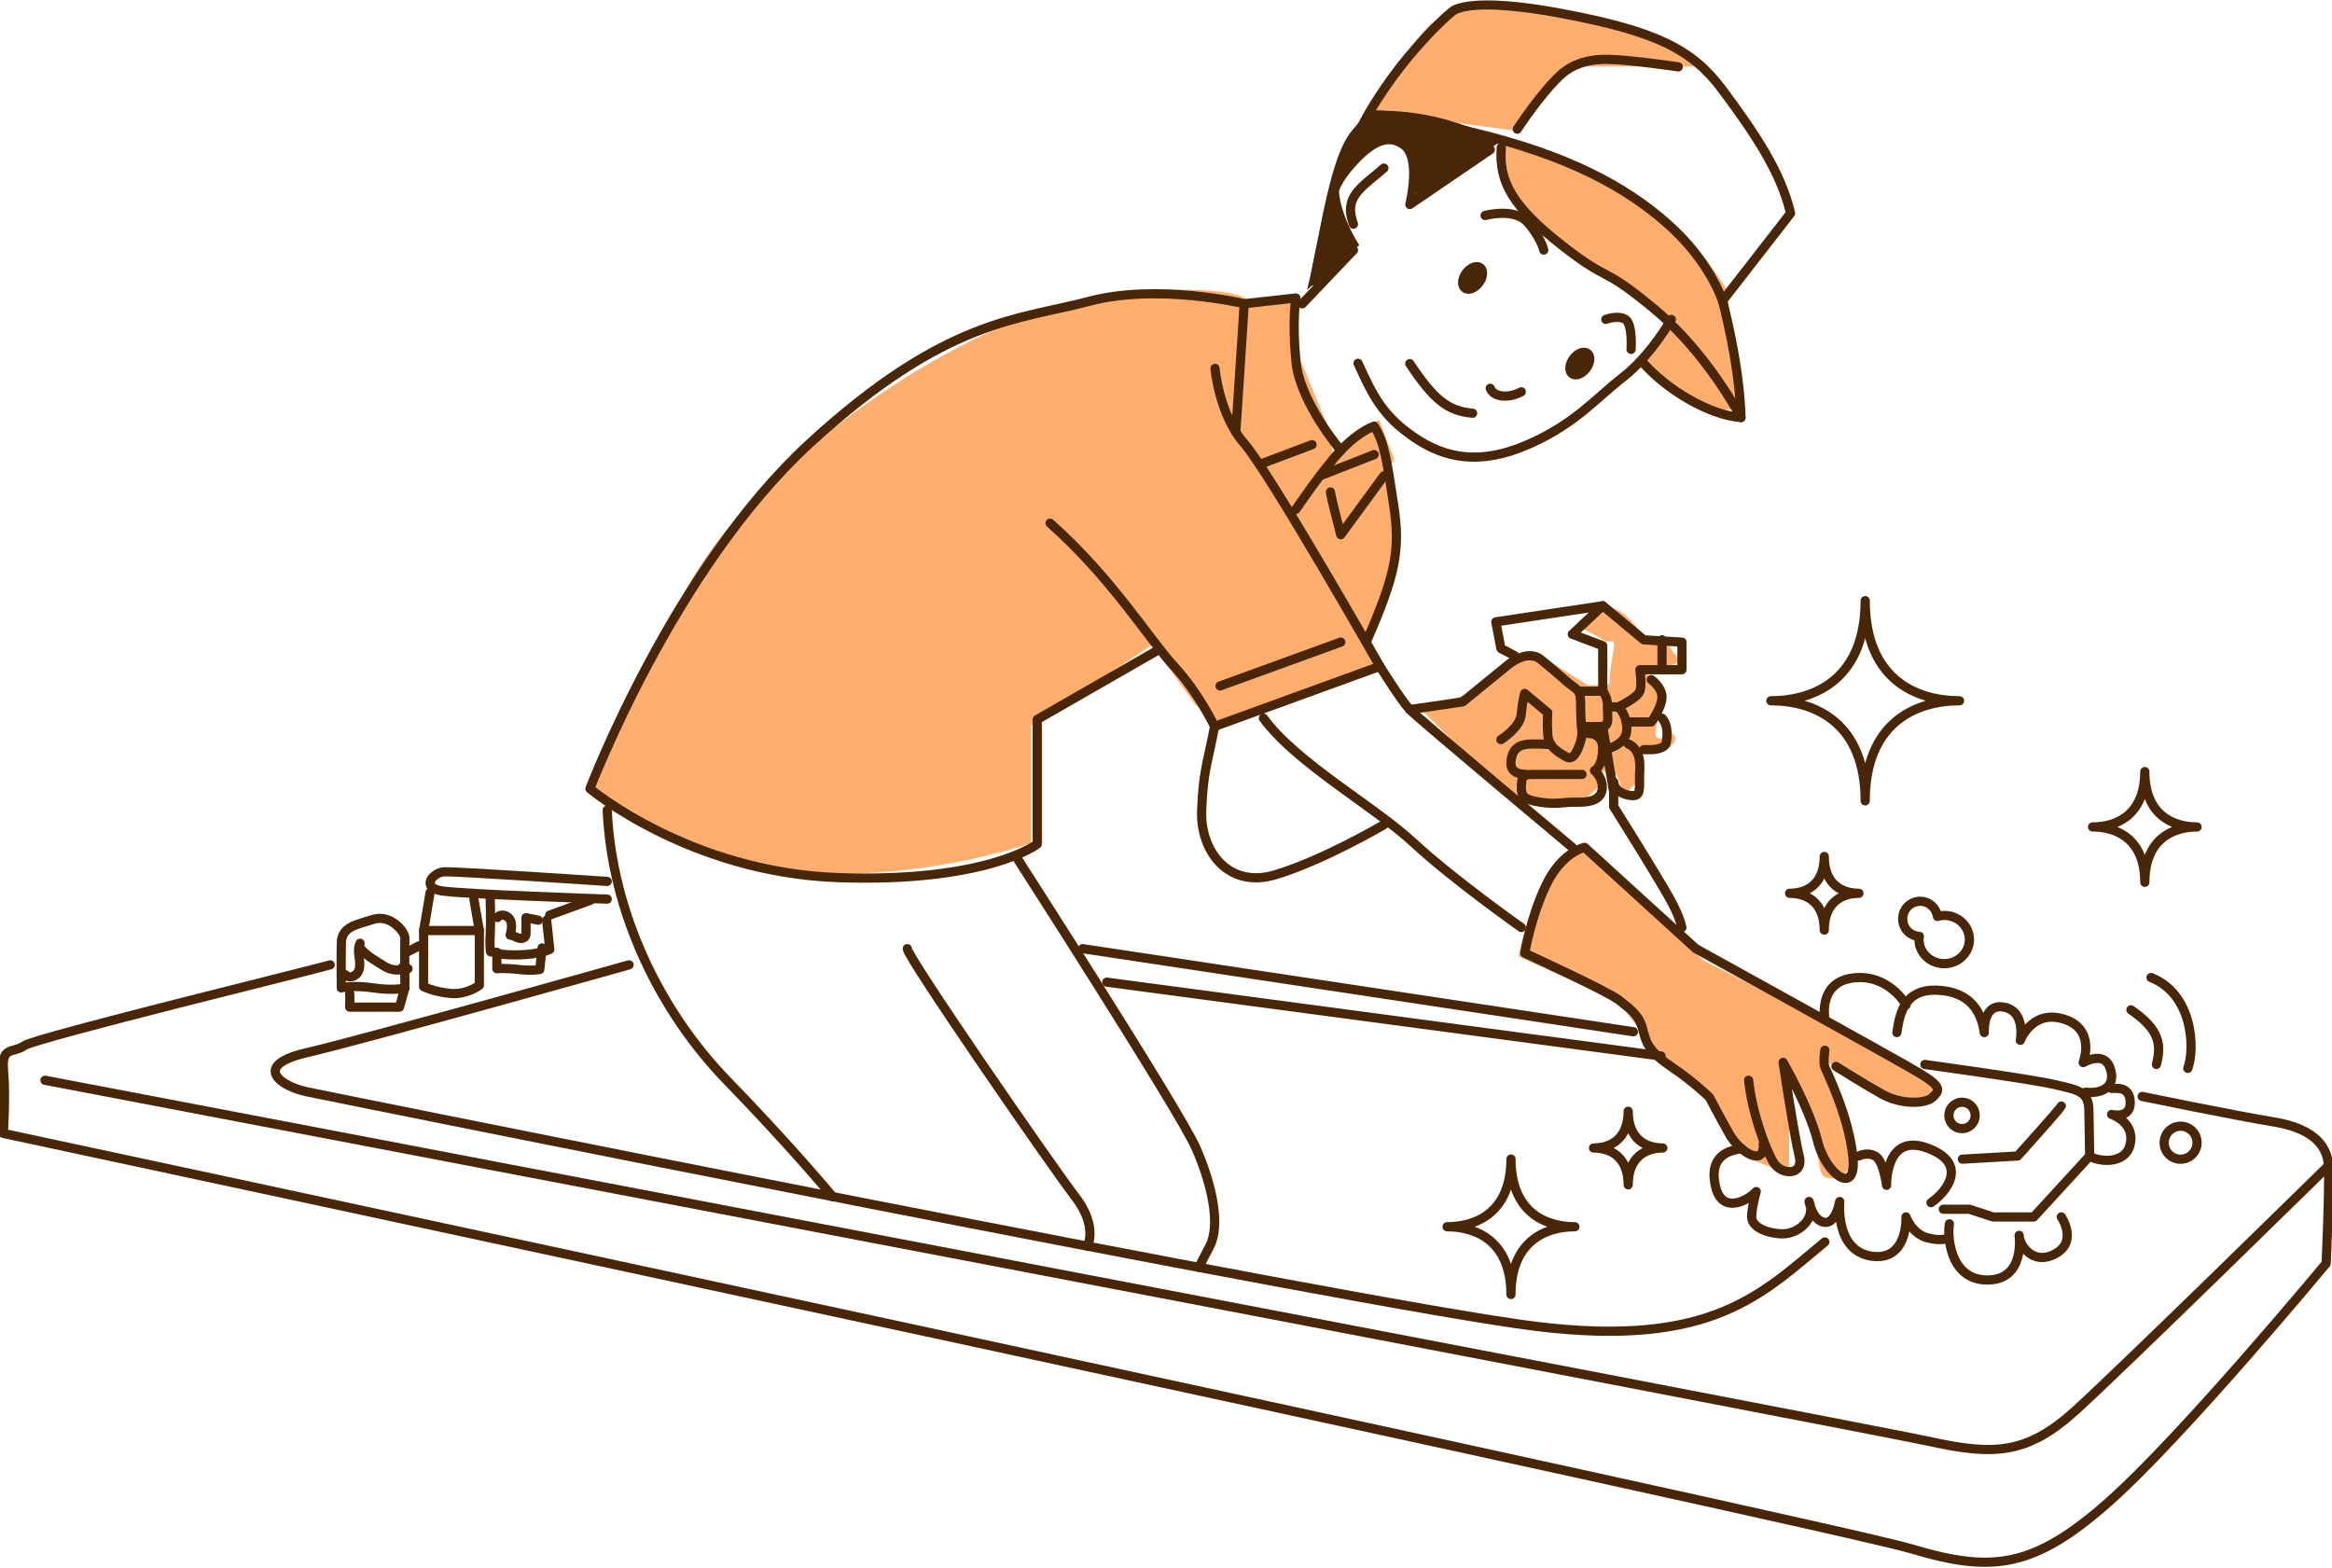 <svg width="507" height="341" viewBox="0 0 507 341" fill="none" xmlns="http://www.w3.org/2000/svg">
<path d="M128.852 172.941C132.513 175.785 148.677 186.501 173.509 189.345C198.342 192.189 224.175 183.326 224.175 183.326V157.714L250.509 140.146L259.836 153.203L266.172 157.714L299.83 143.823L297.499 138.135L304.164 117.378L303.163 106.331L299.83 103.99L303.163 99.968L299.83 91.263L289.832 98.632L288.501 92.268C288.501 92.268 284.167 81.897 282.165 76.869C280.162 71.841 281.163 65.147 281.163 65.147H271.165C271.165 65.147 269.005 62.303 250.166 63.136C231.327 63.969 214.663 71.511 200.502 79.871C186.34 88.231 161.837 106.058 150.179 126.427C138.521 146.797 128.852 172.912 128.852 172.912V172.941Z" fill="#FFAE6E"/>
<path d="M343.831 184.49C343.831 184.49 339.168 187.335 335.163 194.201C331.158 201.067 330.156 207.919 330.156 207.919L352.156 217.96C352.156 217.96 355.818 223.318 359.151 227.326C362.484 231.334 370.823 236.692 370.823 236.692C370.823 236.692 374.986 243.558 375.83 247.063C376.674 250.568 380.164 251.746 380.164 251.746C380.164 251.746 382.667 252.924 385.828 254.088L388.99 255.266V231.334C388.99 231.334 392.151 241.547 394.153 247.394C396.156 253.24 394.826 256.602 398.488 256.099C402.15 255.596 402.321 253.757 402.493 249.735C402.665 245.713 395.827 229.984 395.827 229.984C395.827 229.984 407.328 237.008 411.49 239.349C415.653 241.691 420.159 239.349 420.159 239.349C420.159 239.349 422.161 234.825 418.156 232.986C414.151 231.147 370.494 208.882 370.494 208.882L358.822 198.166L343.817 184.447L343.831 184.49Z" fill="#FFAE6E"/>
<path d="M333.503 173.788C334.333 173.961 344.174 174.119 344.174 174.119L347.507 171.102L348.179 168.085C348.179 168.085 350.511 166.074 351.841 169.421L353.171 172.768L356.504 169.421C356.504 169.421 356.333 164.566 357.506 163.403H361.511C361.511 163.403 365.845 161.233 363.513 159.38C363.513 159.38 358.678 162.885 360.18 157.7C361.682 152.514 362.011 154.195 361.682 152.514L361.353 150.833L356.69 144.642C356.69 144.642 367.404 145.978 364.214 142.301C361.024 138.623 364.686 138.781 361.024 138.623L357.362 138.451C357.362 138.451 352.213 130.421 348.88 132.59L345.533 134.759C345.533 134.759 343.773 136.54 344.532 136.928L348.036 138.767C350.039 140.936 351.698 136.928 350.539 142.947C349.381 148.966 350.539 148.305 349.366 148.966L348.193 149.641C348.193 149.641 348.866 148.808 345.19 148.966L335.52 142.947C327.853 143.78 331.357 140.936 327.853 143.78L324.348 146.624L318.855 150.977L314.85 152.313L307.855 153.132L328.854 174.076L333.517 173.745L333.503 173.788Z" fill="#FFAE6E"/>
<path d="M327.164 33.545C327.836 38.228 328.337 45.267 338.164 52.291C347.991 59.315 359.663 67.015 361.494 68.02C363.325 69.026 364.784 70.362 364.784 70.362L356.502 77.731C356.502 77.731 362.996 84.597 369.505 87.772C376.013 90.947 378.173 87.772 378.173 87.772L375.427 63.022C375.427 63.022 367.674 49.95 357.518 43.931C347.362 37.912 327.193 30.212 327.193 30.212V33.559L327.164 33.545Z" fill="#FFAE6E"/>
<path d="M330.171 28.517L340.842 14.454H370.166C370.166 14.454 353.172 4.916 341.171 3.408C329.17 1.899 315.337 0.736 310.503 5.749C305.668 10.762 297.5 24.165 297.5 24.165L330.157 28.517H330.171Z" fill="#FFAE6E"/>
<path d="M307.843 44.592C307.843 44.592 308.844 34.378 305.84 32.209C302.836 30.04 299.003 30.198 293.181 35.556C287.359 40.914 295.513 53.297 295.513 53.297L288.046 59.689L284.184 63.007C284.184 63.007 285.686 56.802 286.844 50.611C288.003 44.419 290.177 32.87 293.839 28.517L297.501 24.165C297.501 24.165 306.441 23.289 316.797 26.736L327.154 30.184C327.154 30.184 314.323 38.386 307.829 44.577L307.843 44.592Z" fill="#482607"/>
<path d="M465.731 238.387C465.731 238.387 486.472 242.653 494.225 243.903C501.978 245.152 505.969 248.428 506.227 253.441C506.47 258.469 505.726 274.701 505.726 274.701C505.726 274.701 474.228 312.681 458.236 326.744C442.244 340.807 433.232 342.057 415.738 336.785C398.244 331.513 0.714 246.417 0.714 246.417C0.714 246.417 1.272 238.387 0.771 232.856C0.271 227.34 2.774 229.093 5.277 227.34C7.781 225.588 70.519 210.275 71.778 209.772" stroke="#482607" stroke-width="2" stroke-linecap="round" stroke-linejoin="round"/>
<path d="M396.741 270.018C382.995 281.309 372.238 293.116 333.745 288.347C295.252 283.578 72.764 238.645 66.77 237.381C60.777 236.131 54.769 231.606 66.77 228.848C78.772 226.09 136.761 209.772 136.761 209.772" stroke="#482607" stroke-width="2" stroke-linecap="round" stroke-linejoin="round"/>
<path d="M9.781 234.868C9.781 234.868 405.995 310.426 419.741 313.443C433.488 316.46 440.74 316.201 451.239 306.663C461.738 297.125 506.239 253.441 506.239 253.441" stroke="#482607" stroke-width="2" stroke-linecap="round" stroke-linejoin="round"/>
<path d="M132.013 191.63C132.013 191.63 98.885 189.403 96.524 189.547C94.164 189.69 91.346 192.966 96.081 193.698C100.816 194.431 132.013 195.479 132.013 195.479" stroke="#482607" stroke-width="2" stroke-linecap="round" stroke-linejoin="round"/>
<path d="M103.03 195.494L104.217 202.331V214.211C104.217 214.211 101.557 216.294 98.009 215.992C94.462 215.691 92.102 214.513 92.102 214.513V202.331L93.518 194.014" stroke="#482607" stroke-width="2" stroke-linecap="round" stroke-linejoin="round"/>
<path d="M104.22 202.317H92.09" stroke="#482607" stroke-width="2" stroke-linecap="round" stroke-linejoin="round"/>
<path d="M106.579 195.494C106.579 195.494 106.736 200.406 106.579 203.078C106.421 205.75 106.65 206.928 106.65 206.928L108.023 207.1C108.023 207.1 108.352 207.689 112.772 207.603C117.192 207.517 119.524 206.425 119.524 206.425L118.852 200.062" stroke="#482607" stroke-width="2" stroke-linecap="round" stroke-linejoin="round"/>
<path d="M108.023 207.086V210.605C108.023 210.605 109.769 210.433 112.772 210.778C115.776 211.122 117.35 210.778 117.35 210.778L117.85 206.095" stroke="#482607" stroke-width="2" stroke-linecap="round" stroke-linejoin="round"/>
<path d="M74.196 214.785C74.196 214.785 76.613 214.11 81.191 214.785C85.768 215.46 88.028 214.785 88.028 214.785C88.028 214.785 87.942 205.664 88.028 204.069C88.114 202.475 84.781 198.711 81.119 199.889C77.457 201.067 74.281 201.498 74.21 205.003C74.124 208.508 74.21 214.785 74.21 214.785H74.196Z" stroke="#482607" stroke-width="2" stroke-linecap="round" stroke-linejoin="round"/>
<path d="M76.023 216.007C76.109 216.538 76.023 218.966 76.023 218.966H86.852L88.025 214.786" stroke="#482607" stroke-width="2" stroke-linecap="round" stroke-linejoin="round"/>
<path d="M75.094 211.927C75.766 212.774 77.239 212.358 77.797 211.424C78.355 210.49 78.241 209.327 78.098 208.264C77.955 207.201 77.797 206.052 78.284 205.075C77.382 206.583 82.16 209.169 83.633 210.117C85.107 211.065 87.023 211.05 88.711 210.605C88.254 210.548 87.81 210.49 87.353 210.433" stroke="#482607" stroke-width="2" stroke-linecap="round" stroke-linejoin="round"/>
<path d="M108.168 199.487C108.783 198.539 110.399 198.97 110.914 199.976C111.429 200.981 111.186 202.202 110.914 203.294C111.515 203.337 112.03 203.71 112.602 203.912C113.174 204.113 113.933 204.084 114.219 203.567C114.347 203.323 114.362 203.035 114.362 202.762C114.362 201.685 114.362 200.593 114.362 199.516C115.249 199.703 116.121 199.875 117.008 200.062" stroke="#482607" stroke-width="2" stroke-linecap="round" stroke-linejoin="round"/>
<path d="M119.512 198.955L128.395 195.709" stroke="#482607" stroke-width="2" stroke-linecap="round" stroke-linejoin="round"/>
<path d="M88.715 206.885L91.147 205.621" stroke="#482607" stroke-width="2" stroke-linecap="round" stroke-linejoin="round"/>
<path d="M132.016 176.13C133.017 198.726 143.759 220.187 158.006 234.867C172.253 249.548 181.022 260.164 181.022 260.164" stroke="#482607" stroke-width="2" stroke-linecap="round" stroke-linejoin="round"/>
<path d="M197.255 206.253C197.012 207.761 228.753 253.7 233.745 260.164C238.752 266.628 236.42 270.938 236.42 270.938" stroke="#482607" stroke-width="2" stroke-linecap="round" stroke-linejoin="round"/>
<path d="M221.016 186.415C221.016 186.415 256.519 241.605 260.009 249.591C263.514 257.578 265.402 266.312 263.013 270.923L260.624 275.534" stroke="#482607" stroke-width="2" stroke-linecap="round" stroke-linejoin="round"/>
<path d="M235.375 206.253L355.116 224.324" stroke="#482607" stroke-width="2" stroke-linecap="round" stroke-linejoin="round"/>
<path d="M240.625 213.536L361.124 229.595" stroke="#482607" stroke-width="2" stroke-linecap="round" stroke-linejoin="round"/>
<path d="M251.754 141.353L225.506 156.422V183.528C225.506 183.528 214.635 191.931 182.264 190.811C149.894 189.676 128.266 171.476 128.266 171.476C128.266 171.476 146.389 123.656 176.013 96.42C205.637 69.184 221.629 69.558 236.663 65.536C251.697 61.514 270.507 66.038 270.507 66.038L281.75 64.789C281.75 64.789 280.878 69.687 281.75 78.593C282.623 87.499 291.506 97.928 291.506 97.928" stroke="#482607" stroke-width="2" stroke-linecap="round" stroke-linejoin="round"/>
<path d="M228.297 113.743C241.757 125.666 250.011 139.227 255.26 144.872C260.51 150.517 264.072 157.929 264.072 157.929L300.004 144.872C300.004 144.872 276.002 102.697 270.509 96.419C265.016 90.142 264.158 80.101 264.158 80.101" stroke="#482607" stroke-width="2" stroke-linecap="round" stroke-linejoin="round"/>
<path d="M265.258 149.138L291.506 139.6" stroke="#482607" stroke-width="2" stroke-linecap="round" stroke-linejoin="round"/>
<path d="M281.75 110.727C281.75 110.727 287.5 102.194 291.505 97.928C295.511 93.662 298.758 92.656 298.758 92.656C301.004 96.176 301.504 100.068 303.006 109.851C304.508 119.648 303.349 125.034 297.256 139.098" stroke="#482607" stroke-width="2" stroke-linecap="round" stroke-linejoin="round"/>
<path d="M273.812 100.988L285.256 96.678" stroke="#482607" stroke-width="2" stroke-linecap="round" stroke-linejoin="round"/>
<path d="M270.507 66.053L268.676 93.963" stroke="#482607" stroke-width="2" stroke-linecap="round" stroke-linejoin="round"/>
<path d="M289.246 106.963C289.246 107.596 291.492 116.258 291.492 116.258L300.861 103.458" stroke="#482607" stroke-width="2" stroke-linecap="round" stroke-linejoin="round"/>
<path d="M298.755 98.833L286.969 103.458" stroke="#482607" stroke-width="2" stroke-linecap="round" stroke-linejoin="round"/>
<path d="M295.254 78.981C298.501 86.134 300.632 90.401 307.384 95.04C314.136 99.68 321.76 101.189 332.13 96.678C342.501 92.153 346.878 86.637 352.871 81.997C358.865 77.357 363.371 69.442 363.371 69.442" stroke="#482607" stroke-width="2" stroke-linecap="round" stroke-linejoin="round"/>
<path d="M349.121 69.442C349.121 69.442 351.739 68.437 353.369 69.442C355 70.448 354.614 75.964 354.614 75.964" stroke="#482607" stroke-width="2" stroke-linecap="round" stroke-linejoin="round"/>
<path d="M322.875 46.847C322.875 46.847 329.255 45.094 332.13 48.355C335.005 51.616 335.634 54.374 335.634 54.374" stroke="#482607" stroke-width="2" stroke-linecap="round" stroke-linejoin="round"/>
<path d="M321.55 61.478C322.468 60.255 322.588 58.792 321.818 58.209C321.048 57.627 319.681 58.146 318.763 59.369C317.845 60.592 317.726 62.055 318.495 62.638C319.265 63.22 320.633 62.701 321.55 61.478Z" fill="#482607" stroke="#482607" stroke-width="2" stroke-linecap="round" stroke-linejoin="round"/>
<path d="M344.863 80.097C345.781 78.875 345.9 77.411 345.131 76.829C344.361 76.246 342.993 76.765 342.075 77.988C341.158 79.211 341.038 80.674 341.808 81.257C342.578 81.839 343.945 81.32 344.863 80.097Z" fill="#482607" stroke="#482607" stroke-width="2" stroke-linecap="round" stroke-linejoin="round"/>
<path d="M330.744 85.186C327.926 86.695 324.679 86.335 323.992 84.411" stroke="#482607" stroke-width="2" stroke-linecap="round" stroke-linejoin="round"/>
<path d="M306.496 79.053C311.746 86.953 314.75 89.338 320.157 89.841" stroke="#482607" stroke-width="2" stroke-linecap="round" stroke-linejoin="round"/>
<path d="M283.125 66.053L294.254 54.374" stroke="#482607" stroke-width="2" stroke-linecap="round" stroke-linejoin="round"/>
<path d="M285.884 61.154C285.641 60.709 287.6 51.702 288.702 46.373" stroke="#482607" stroke-width="2" stroke-linecap="round" stroke-linejoin="round"/>
<path d="M300.874 36.547C295.81 40.943 292.062 42.767 294.251 48.729" stroke="#482607" stroke-width="2" stroke-linecap="round" stroke-linejoin="round"/>
<path d="M324.006 32.54L306.512 44.462C306.512 44.462 309.072 34.421 305.268 31.534C301.448 28.647 297.329 31.29 292.694 36.935C288.059 42.581 288.589 48.916 290.019 50.381C291.45 51.846 292.88 53.771 292.88 53.771" stroke="#482607" stroke-width="2" stroke-linecap="round" stroke-linejoin="round"/>
<path d="M297.243 25.256C297.243 25.256 300.733 18.85 306.483 12.012C312.233 5.175 315.924 2.345 315.924 2.345C315.924 2.345 319.614 -0.859 339.798 2.977C359.981 6.812 367.92 10.691 374.485 19.539C381.051 28.388 387.116 37.05 389.29 46.373L374.485 65.421C374.485 65.421 371.868 56.945 362.613 48.729C353.358 40.512 340.742 33.66 319.614 28.647C298.487 23.619 297.243 25.256 297.243 25.256ZM297.243 25.256L291.492 35.93" stroke="#482607" stroke-width="2" stroke-linecap="round" stroke-linejoin="round"/>
<path d="M374.499 65.421C374.499 65.421 378.247 79.297 378.504 90.775C378.504 90.775 371.252 76.783 359.508 67.058C347.764 57.333 350.382 61.786 339.639 53.383C328.897 44.98 325.821 39.578 326.394 32.051" stroke="#482607" stroke-width="2" stroke-linecap="round" stroke-linejoin="round"/>
<path d="M357.375 79.053C362.625 84.885 371.679 90.272 378.502 90.774" stroke="#482607" stroke-width="2" stroke-linecap="round" stroke-linejoin="round"/>
<path d="M329.867 28.086C333.987 21.866 337.863 17.413 339.866 15.79C341.868 14.167 344.987 12.774 349.865 12.903C354.742 13.032 364.87 14.54 364.87 14.54" stroke="#482607" stroke-width="2" stroke-linecap="round" stroke-linejoin="round"/>
<path d="M264.069 157.93C262.338 166.764 261.58 167.841 261.251 176.302C260.922 184.749 266.83 193.296 277.243 190.193C287.657 187.09 300.86 179.319 300.86 179.319" stroke="#482607" stroke-width="2" stroke-linecap="round" stroke-linejoin="round"/>
<path d="M300.004 144.872C300.004 144.872 304.667 152.356 306.498 154.281C308.329 156.206 341.83 184.232 341.83 184.232" stroke="#482607" stroke-width="2" stroke-linecap="round" stroke-linejoin="round"/>
<path d="M274.672 156.134C281.924 166.003 298.674 175.211 307.328 183.241C315.997 191.271 330.745 201.656 330.745 201.656" stroke="#482607" stroke-width="2" stroke-linecap="round" stroke-linejoin="round"/>
<path d="M380.164 234.867C380.908 241.806 383.74 249.591 385.5 252.608C387.245 255.624 392.251 255.668 391.164 251.329C390.077 247.006 387.66 230.974 387.66 230.974C387.66 230.974 393.324 240.728 395.155 248.083C396.986 255.438 403.823 260.336 402.822 251.329C401.821 242.323 397.158 233.115 396.743 232.023C396.328 230.931 396.743 228.346 396.743 228.346" stroke="#482607" stroke-width="2" stroke-linecap="round" stroke-linejoin="round"/>
<path d="M399.159 231.851C399.159 231.851 404.824 235.442 409.158 237.87C413.492 240.297 418.742 239.952 420.158 238.573C421.574 237.194 422.489 236.447 417.326 233.345C412.162 230.242 368.662 206.238 368.662 206.238L344.503 184.231C344.503 184.231 339.582 185.237 336.163 192.348C332.744 199.458 331.5 207.244 331.5 207.244C331.5 207.244 349.581 215.532 351.998 217.457C354.415 219.382 356.418 220.718 357.162 223.821C357.906 226.924 358.664 228.762 363.499 232.023C368.333 235.284 371.666 238.588 371.666 238.588C371.666 238.588 373.826 242.739 376.001 246.589C378.16 250.439 383.668 253.872 383.339 248.758" stroke="#482607" stroke-width="2" stroke-linecap="round" stroke-linejoin="round"/>
<path d="M306.496 154.281L317.997 152.6L327.495 144.858C327.495 144.858 331.829 140.878 334.99 143.392C338.151 145.906 340.154 147.917 341.828 149.124C343.501 150.331 343.659 150.589 343.659 154.266C343.659 157.944 344.245 159.294 343.659 161.133C343.072 162.972 342.157 165.528 340.497 164.537C338.824 163.56 336.664 162.469 336.492 159.625C336.32 156.78 336.492 154.942 336.492 154.942L331.486 150.761C331.486 150.761 330.985 152.356 330.742 155.286C330.499 158.217 326.307 160.802 326.307 160.802" stroke="#482607" stroke-width="2" stroke-linecap="round" stroke-linejoin="round"/>
<path d="M337.205 161.894C337.205 161.894 333.171 161.564 331.498 161.894C329.824 162.225 328.665 163.23 328.494 165.658C328.322 168.086 330.582 168.33 331.498 168.33" stroke="#482607" stroke-width="2" stroke-linecap="round" stroke-linejoin="round"/>
<path d="M345.333 159.481C345.333 159.481 348.623 159.266 348.437 163.101C348.251 166.937 346.663 167.525 346.663 167.525C346.663 167.525 348.58 169.12 348.337 171.505C348.094 173.889 345.748 174.478 342.844 174.406C339.94 174.334 338.596 174.981 334.848 174.406C331.1 173.832 330.686 173.056 330.771 170.714C330.857 168.373 331.515 168.373 333.689 168.373H343.946" stroke="#482607" stroke-width="2" stroke-linecap="round" stroke-linejoin="round"/>
<path d="M343.914 150.273H348.434C348.434 150.273 349.564 151.48 349.493 153.678C349.407 155.876 350.05 157.801 348.434 157.93C346.818 158.059 343.828 157.93 343.828 157.93" stroke="#482607" stroke-width="2" stroke-linecap="round" stroke-linejoin="round"/>
<path d="M365.66 201.656C364.83 198.065 362.57 194.546 359.824 189.934C357.077 185.338 350.826 175.369 350.826 175.369V172.194L348.438 157.93" stroke="#482607" stroke-width="2" stroke-linecap="round" stroke-linejoin="round"/>
<path d="M358.995 147.759C358.995 147.759 361.498 149.512 361.326 151.781C361.155 154.037 358.995 156.967 358.995 156.967H353.988" stroke="#482607" stroke-width="2" stroke-linecap="round" stroke-linejoin="round"/>
<path d="M361.337 156.134C363.168 158.232 362.167 161.751 362.167 161.751C362.167 161.751 361.838 162.828 359.163 162.986H357.375" stroke="#482607" stroke-width="2" stroke-linecap="round" stroke-linejoin="round"/>
<path d="M354.001 161.75C354.001 161.75 356.747 162.569 356.504 167.051C356.261 171.533 357.177 173.544 354.001 172.869C350.84 172.194 350.84 170.025 350.84 170.025" stroke="#482607" stroke-width="2" stroke-linecap="round" stroke-linejoin="round"/>
<path d="M348.451 150.273V140.39L341.829 137.891L348.451 131.7L325.207 135.205L326.308 140.979L329.312 142.574" stroke="#482607" stroke-width="2" stroke-linecap="round" stroke-linejoin="round"/>
<path d="M348.453 131.7L357.379 139.112L365.675 139.615V145.605H356.521C356.521 145.605 357.036 148.866 356.521 150.288C356.006 151.71 351.843 153.692 351.843 153.692H349.512" stroke="#482607" stroke-width="2" stroke-linecap="round" stroke-linejoin="round"/>
<path d="M348.438 163.087C348.438 163.087 353.516 162.239 353.673 158.806C353.83 155.373 351.828 153.678 351.828 153.678" stroke="#482607" stroke-width="2" stroke-linecap="round" stroke-linejoin="round"/>
<path d="M361.336 139.098V145.246" stroke="#482607" stroke-width="2" stroke-linecap="round" stroke-linejoin="round"/>
<path d="M422.69 199.027C422.175 199.027 421.689 199.113 421.217 199.243C420.959 197.39 419.386 195.953 417.469 195.953C415.366 195.953 413.664 197.663 413.664 199.774C413.664 201.886 415.28 203.48 417.283 203.581C417.254 203.811 417.212 204.041 417.212 204.27C417.212 207.172 419.658 209.513 422.69 209.513C425.723 209.513 428.169 207.172 428.169 204.27C428.169 201.369 425.723 199.027 422.69 199.027Z" stroke="#482607" stroke-width="2" stroke-linecap="round" stroke-linejoin="round"/>
<path d="M396.743 221.566C396.743 221.566 395.198 213.536 402.923 212.616C410.647 211.697 414.409 218.477 414.409 218.477" stroke="#482607" stroke-width="2" stroke-linecap="round" stroke-linejoin="round"/>
<path d="M412.406 224.496C412.993 220.402 414.037 214.958 421.261 215.288C428.484 215.619 430.802 220.158 431.402 224.496C431.402 224.496 430.987 218.046 435.736 218.98C440.485 219.914 439.241 226.177 439.241 226.177C439.241 226.177 441.744 219.397 448.739 221.58C455.734 223.749 452.902 231.032 452.902 231.032C452.902 231.032 457.236 228.432 458.652 231.951C460.068 235.471 458.037 237.898 453.474 237.467" stroke="#482607" stroke-width="2" stroke-linecap="round" stroke-linejoin="round"/>
<path d="M448.15 264.574C448.15 264.574 451.812 269.932 446.82 272.604C441.827 275.275 438.981 270.506 438.981 268.582C438.981 268.582 440.397 278.378 431.986 278.292C423.575 278.206 423.404 268.079 423.818 266.082" stroke="#482607" stroke-width="2" stroke-linecap="round" stroke-linejoin="round"/>
<path d="M378.647 249.764C374.742 250.18 371.581 252.191 372.997 258.052C374.413 263.913 379.748 261.227 381.822 259.058C381.822 259.058 380.821 262.577 380.821 264.574C380.821 266.57 383.653 268.093 387.315 268.251C390.977 268.409 394.896 264.904 393.309 261.227C393.309 261.227 394.053 265.321 396.599 265.752C399.145 266.168 399.975 261.227 399.975 261.227C399.975 261.227 398.887 271.943 406.883 273.106C414.88 274.27 414.379 264.574 414.379 264.574C414.379 264.574 415.623 268.165 418.956 269.099C422.289 270.018 423.662 269.099 423.662 269.099" stroke="#482607" stroke-width="2" stroke-linecap="round" stroke-linejoin="round"/>
<path d="M404.152 251.33C404.152 251.33 405.826 250.381 407.657 251.33C409.488 252.278 410.16 257.708 410.16 257.708C410.16 257.708 409.831 246.244 418.986 249.591C428.155 252.938 423.234 259.144 419.815 261.485" stroke="#482607" stroke-width="2" stroke-linecap="round" stroke-linejoin="round"/>
<path d="M422.492 262.908H428.157L433.321 264.588H442.146L454.305 251.344C455.893 252.493 462.144 253.456 463.145 248.686C464.146 243.917 459.082 242.294 459.082 242.294C459.082 242.294 463.216 243.343 463.131 239.651C463.045 235.974 459.884 236.721 459.082 236.634" stroke="#482607" stroke-width="2" stroke-linecap="round" stroke-linejoin="round"/>
<path d="M448.152 240.47C447.98 240.972 438.654 251.329 438.654 251.329L426.652 252.019" stroke="#482607" stroke-width="2" stroke-linecap="round" stroke-linejoin="round"/>
<path d="M426.564 245.383C428.144 245.383 429.425 244.096 429.425 242.51C429.425 240.923 428.144 239.637 426.564 239.637C424.984 239.637 423.703 240.923 423.703 242.51C423.703 244.096 424.984 245.383 426.564 245.383Z" stroke="#482607" stroke-width="2" stroke-linecap="round" stroke-linejoin="round"/>
<path d="M474.084 252.033C476.059 252.033 477.66 250.426 477.66 248.442C477.66 246.459 476.059 244.851 474.084 244.851C472.109 244.851 470.508 246.459 470.508 248.442C470.508 250.426 472.109 252.033 474.084 252.033Z" stroke="#482607" stroke-width="2" stroke-linecap="round" stroke-linejoin="round"/>
<path d="M467.648 212.53C476.817 216.136 477.232 228.102 475.645 232.282" stroke="#482607" stroke-width="2" stroke-linecap="round" stroke-linejoin="round"/>
<path d="M463.285 219.555C469.651 223.907 469.908 227.254 468.821 231.434" stroke="#482607" stroke-width="2" stroke-linecap="round" stroke-linejoin="round"/>
<path d="M418.484 231.434C418.484 231.434 441.643 234.609 446.649 235.787C451.656 236.965 454.059 237.209 454.145 241.303C454.231 245.397 454.317 251.329 454.317 251.329" stroke="#482607" stroke-width="2" stroke-linecap="round" stroke-linejoin="round"/>
<path d="M385 152.356C394.756 152.356 405.512 157.298 405.512 174.119C405.512 157.298 416.283 152.356 426.025 152.356C416.269 152.356 405.512 147.415 405.512 130.594C405.512 147.415 394.741 152.356 385 152.356Z" stroke="#482607" stroke-width="2" stroke-linecap="round" stroke-linejoin="round"/>
<path d="M454.945 179.793C460.338 179.793 466.303 182.522 466.303 191.831C466.303 182.522 472.268 179.793 477.66 179.793C472.268 179.793 466.303 177.064 466.303 167.755C466.303 177.064 460.338 179.793 454.945 179.793Z" stroke="#482607" stroke-width="2" stroke-linecap="round" stroke-linejoin="round"/>
<path d="M389.074 194.215C392.665 194.215 396.613 196.025 396.613 202.216C396.613 196.039 400.575 194.215 404.151 194.215C400.561 194.215 396.613 192.405 396.613 186.214C396.613 192.391 392.65 194.215 389.074 194.215Z" stroke="#482607" stroke-width="2" stroke-linecap="round" stroke-linejoin="round"/>
<path d="M346.445 249.592C350.036 249.592 353.984 251.401 353.984 257.593C353.984 251.416 357.946 249.592 361.522 249.592C357.932 249.592 353.984 247.782 353.984 241.59C353.984 247.767 350.021 249.592 346.445 249.592Z" stroke="#482607" stroke-width="2" stroke-linecap="round" stroke-linejoin="round"/>
<path d="M314.609 266.714C321.204 266.714 328.499 270.061 328.499 281.438C328.499 270.061 335.78 266.714 342.388 266.714C335.794 266.714 328.499 263.367 328.499 251.99C328.499 263.367 321.218 266.714 314.609 266.714Z" stroke="#482607" stroke-width="2" stroke-linecap="round" stroke-linejoin="round"/>
</svg>
